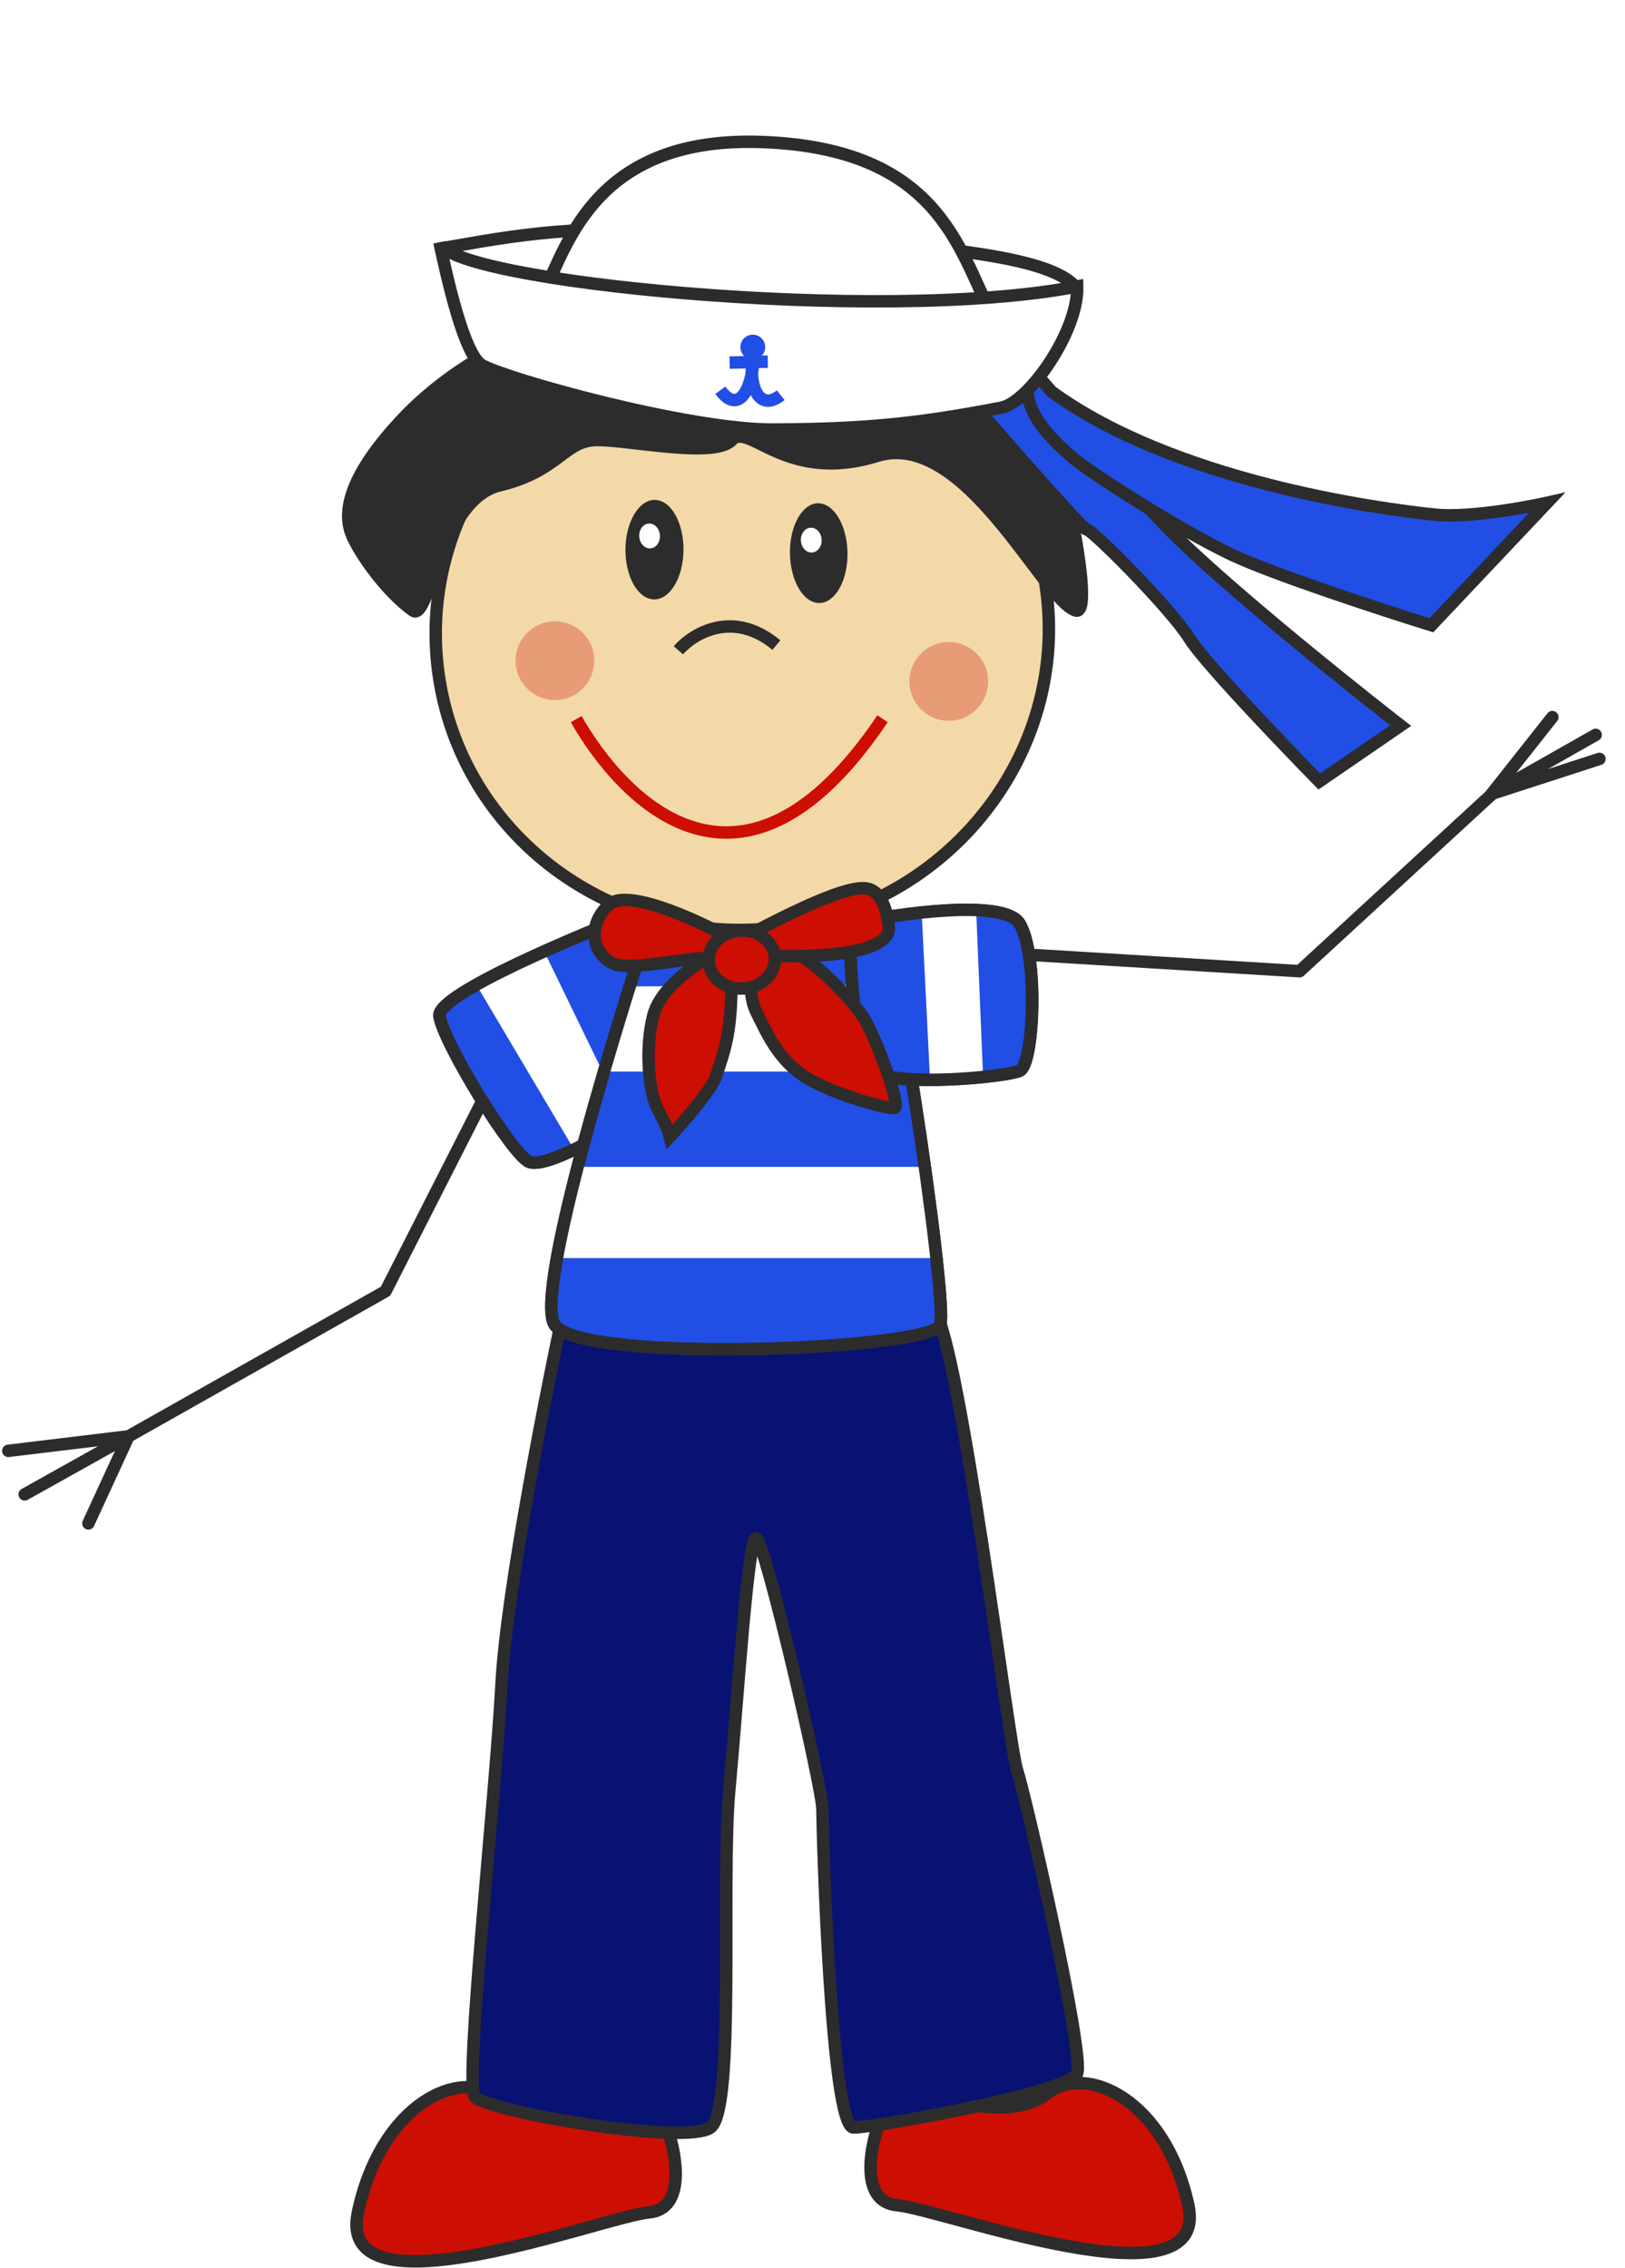 <?xml version="1.0" encoding="UTF-8"?> <svg xmlns="http://www.w3.org/2000/svg" width="392" height="547" viewBox="0 0 392 547" fill="none"> <path d="M230.307 229.207L313.498 234.27L360 191.469" stroke="#2D2C2C" stroke-width="3" stroke-linecap="round" stroke-linejoin="round"></path> <path d="M359.835 191.495L374.476 172.977M359.835 191.495L384.918 177.263M359.835 191.495L385.835 183.058" stroke="#2D2C2C" stroke-width="3" stroke-linecap="round" stroke-linejoin="round"></path> <path d="M156.566 533.66C165.396 532.843 163.255 520.04 161.081 513.741L148.038 506.08C142.018 508.633 128.072 512.209 120.446 506.08C110.915 498.418 91.851 507.612 86.333 533.66C80.815 559.709 145.53 534.682 156.566 533.66Z" fill="#CD0E02" stroke="#2D2C2C" stroke-width="3" stroke-linejoin="round"></path> <path d="M216.434 531.941C207.604 531.144 209.745 518.646 211.919 512.496L224.962 505.017C230.982 507.51 244.928 511.001 252.554 505.017C262.085 497.538 281.149 506.513 286.667 531.941C292.185 557.37 227.47 532.939 216.434 531.941Z" fill="#CD0E02" stroke="#2D2C2C" stroke-width="3" stroke-linejoin="round"></path> <path d="M122 254.468L93 311.468L31 346.468M31 346.468L2 349.968M31 346.468L5.953 360.468M31 346.468L21.323 367.468" stroke="#2D2C2C" stroke-width="3" stroke-linecap="round" stroke-linejoin="round"></path> <path d="M120.997 405.947C122.195 383.601 132.148 333.457 136.975 311.177C164.272 309.182 220.164 307.287 225.357 315.666C231.849 326.141 243.333 420.911 245.331 426.896C247.328 432.882 261.809 495.729 259.811 500.218C257.814 504.707 211.376 513.187 205.883 513.187C200.391 513.187 198.393 441.361 198.393 436.373C198.393 431.385 184.412 371.032 182.415 371.032C180.417 371.032 177.921 410.436 175.923 431.884C173.926 453.332 177.421 508.698 171.429 513.187C165.437 517.676 117.002 509.197 114.505 505.705C112.009 502.214 119.499 433.879 120.997 405.947Z" fill="#081273" stroke="#2D2C2C" stroke-width="3" stroke-linejoin="round"></path> <path d="M106.014 245.107C105.206 239.88 140.335 225.169 158 218.468C155.308 235.054 149.622 268.73 148.41 270.741C146.896 273.254 131.754 281.799 127.717 280.291C123.679 278.783 107.023 251.641 106.014 245.107Z" fill="#214EE5" stroke="#2D2C2C" stroke-width="3" stroke-linejoin="round"></path> <path d="M150.141 268.355L131.174 229.275L114.74 237.257L138.22 276.846L150.141 268.355Z" fill="white"></path> <path d="M106.014 245.107C105.206 239.88 140.335 225.169 158 218.468C155.308 235.054 149.622 268.73 148.41 270.741C146.896 273.254 131.754 281.799 127.717 280.291C123.679 278.783 107.023 251.641 106.014 245.107Z" stroke="#2D2C2C" stroke-width="3" stroke-linejoin="round"></path> <path d="M133.823 319.599C128.624 312.019 149.321 244.635 160.32 211.891C175.318 210.062 206.214 207.503 209.814 211.891C214.313 217.376 228.812 313.615 226.812 319.599C224.812 325.583 140.322 329.073 133.823 319.599Z" fill="#214EE5" stroke="#2D2C2C" stroke-width="3" stroke-linejoin="round"></path> <path d="M222.895 281.468H138.747L134 303.468H226L222.895 281.468Z" fill="white"></path> <path d="M216.477 237.468L151.544 237.956L145 258.468H220L216.477 237.468Z" fill="white"></path> <path d="M133.823 319.599C128.624 312.019 149.321 244.635 160.32 211.891C175.318 210.062 206.214 207.503 209.814 211.891C214.313 217.376 228.812 313.615 226.812 319.599C224.812 325.583 140.322 329.073 133.823 319.599Z" stroke="#2D2C2C" stroke-width="3" stroke-linejoin="round"></path> <path d="M245.955 222.783C242.314 216.779 217.135 220.281 205 222.783C205 233.29 206.112 255.104 210.562 258.306C216.123 262.309 242.415 259.807 245.955 258.306C249.494 256.805 250.505 230.288 245.955 222.783Z" fill="#214EE5" stroke="#2D2C2C" stroke-width="3" stroke-linejoin="round"></path> <path d="M222.388 221.131L224.355 260.489L237.152 259.781L235.481 219.63L222.388 221.131Z" fill="white"></path> <path d="M245.955 222.783C242.314 216.779 217.135 220.281 205 222.783C205 233.29 206.112 255.104 210.562 258.306C216.123 262.309 242.415 259.807 245.955 258.306C249.494 256.805 250.505 230.288 245.955 222.783Z" stroke="#2D2C2C" stroke-width="3" stroke-linejoin="round"></path> <path d="M252.157 140.676C258.372 179.914 230.735 216.966 190.332 223.366C149.928 229.765 112.194 203.066 105.979 163.828C99.765 124.591 127.401 87.538 167.805 81.138C208.209 74.739 245.943 101.438 252.157 140.676Z" fill="#F3D9A7" stroke="#2D2C2C" stroke-width="3"></path> <path d="M139 173.468C150.323 193.288 179.112 223.597 212.895 173.374" stroke="#CD0E02" stroke-width="3"></path> <g filter="url(#filter0_f_333_925)"> <circle cx="133.869" cy="159.365" r="9.5" transform="rotate(-9 133.869 159.365)" fill="#CD0E02" fill-opacity="0.3"></circle> </g> <g filter="url(#filter1_f_333_925)"> <circle cx="228.869" cy="164.365" r="9.5" transform="rotate(-9 228.869 164.365)" fill="#CD0E02" fill-opacity="0.3"></circle> </g> <path d="M163.641 156.858C167.162 152.819 176.82 146.912 187.284 155.601" stroke="#2D2C2C" stroke-width="3"></path> <ellipse cx="7" cy="12" rx="7" ry="12" transform="matrix(1 0.017 -0.01 1 151 120.468)" fill="#2D2C2C"></ellipse> <ellipse cx="7" cy="12" rx="7" ry="12" transform="matrix(0.99 0.139 -0.036 0.999 191 120.468)" fill="#2D2C2C"></ellipse> <ellipse cx="2.5" cy="3" rx="2.5" ry="3" transform="matrix(0.998 -0.07 0.069 0.998 154 126.468)" fill="white"></ellipse> <ellipse cx="2.5" cy="3" rx="2.5" ry="3" transform="matrix(0.998 -0.07 0.069 0.998 193 127.468)" fill="white"></ellipse> <path d="M96.52 101.668C112.592 84.267 142.493 69.71 150.488 87.747C176.306 86.256 229.34 83.472 234.937 84.267C241.933 85.261 243.931 93.216 248.429 93.713C252.926 94.21 265.246 149.052 259.503 147.267C251.508 144.781 232.859 103.339 211.532 109.98C189.627 116.8 180.632 101.668 176.553 106.142C172.474 110.617 152.068 106.142 144.073 106.142C136.078 106.142 134.997 113.6 120.506 117.08C106.015 120.56 103.649 150.179 99.6 147.267C93.185 142.652 87.026 133.843 85.027 129.369C83.029 124.894 82.621 116.717 96.52 101.668Z" fill="#2D2C2C" stroke="#2D2C2C" stroke-width="3" stroke-linejoin="round"></path> <path d="M337.88 175.025C337.88 175.025 293.191 140.3 278.878 124.424L238.693 84.778L231.368 93.503C231.368 93.503 261.144 127.871 262.071 127.691C263.23 127.466 282.483 146.853 286.863 153.912C291.242 160.97 318.246 188.504 318.246 188.504L337.88 175.025Z" fill="#214EE5" stroke="#2D2C2C" stroke-width="3"></path> <path d="M346.115 124.13C331.864 122.689 283.08 115.891 253.682 94.47C251.419 92.096 248.516 87.505 247.94 91.959C247.22 97.525 250.088 103.008 258.727 110.364C263.159 114.138 284.326 127.698 296.907 133.695C306.971 138.492 333.359 147.111 345.295 150.821L373.197 121.278C373.197 121.278 356.076 125.137 346.115 124.13Z" fill="#214EE5" stroke="#2D2C2C" stroke-width="3"></path> <path d="M259.379 69.135C259.245 69.318 259.049 69.556 258.772 69.849C257.889 70.786 256.427 72.043 254.42 73.512C250.421 76.438 244.419 80.088 236.977 83.569C222.082 90.535 201.576 96.749 179.974 95.239C138.076 92.309 115.921 75.106 107.66 59.702C107.928 59.654 108.195 59.608 108.461 59.561C127.776 56.16 142.68 53.536 184.417 56.455C206.372 57.99 223.914 59.321 236.719 61.319C243.122 62.318 248.271 63.475 252.164 64.879C255.713 66.16 258.047 67.587 259.379 69.135Z" fill="white" stroke="#2D2C2C" stroke-width="3"></path> <path d="M184.301 34.271C143.797 32.593 137.041 58.889 131.22 70.325C169.048 78.732 246.406 90.421 238.986 75.442C231.043 59.407 225.855 35.992 184.301 34.271Z" fill="white" stroke="#2D2C2C" stroke-width="3"></path> <path d="M106 58.468C106.004 58.488 106.009 58.509 106.013 58.53C108.28 67.882 212.422 78.325 259.856 69.105C260.166 79.982 248.087 97.066 241.577 98.331C220.657 102.397 207.684 103.493 186.715 103.614C165.746 103.736 121.678 91.257 116.244 88.06C111.907 85.508 107.844 66.914 106.013 58.53C106.008 58.509 106.004 58.488 106 58.468Z" fill="white"></path> <path d="M106 58.468C107.824 66.822 111.896 85.502 116.244 88.06C121.678 91.257 165.746 103.736 186.715 103.614C207.684 103.493 220.657 102.397 241.577 98.331C248.087 97.066 260.166 79.982 259.856 69.105C212.318 78.346 107.821 67.835 106 58.468Z" stroke="#2D2C2C" stroke-width="3"></path> <path d="M181.744 84.218C182.094 92.756 178.501 100.588 173.771 94.139" stroke="#214EE5" stroke-width="3"></path> <path d="M181.728 85.722C180.348 92.568 182.918 99.621 188.334 95.332" stroke="#214EE5" stroke-width="3"></path> <path d="M176 87.468L185.22 87.23" stroke="#214EE5" stroke-width="3"></path> <circle cx="181.598" cy="83.716" r="1.5" transform="rotate(-13 181.598 83.716)" fill="white" stroke="#214EE5" stroke-width="3"></circle> <path d="M157.56 245.03C159.629 236.82 171.771 230.108 173.738 229.499C176.649 227.827 184.014 225.315 190.186 228.637C197.9 232.789 205.852 241.486 208.583 245.9C211.027 249.853 217.695 267.195 215.701 267.299C213.708 267.404 201.036 264.017 194.318 259.812C187.601 255.607 184.738 248.669 182.507 244.229C180.721 240.677 181.113 236.707 181.532 235.166L176.363 231.893C176.486 234.249 176.603 240.285 176.08 245.578C175.428 252.195 174.091 255.303 172.808 259.421C171.781 262.715 164.899 270.637 161.587 274.186C161.377 273.353 160.515 270.9 158.751 267.752C156.545 263.817 155.491 253.24 157.56 245.03Z" fill="#CD0E02" stroke="#2D2C2C" stroke-width="3"></path> <path d="M147.011 218.139C151.255 214.379 167.204 221.504 174.648 225.537L181.19 225.194C190.52 220.282 204.78 213.146 209.386 214.379C210.921 214.79 213.514 216.128 214.403 223.453C215.274 230.641 193.945 231.078 184.492 230.427L174.93 230.928C165.829 230.586 151.905 234.493 147.756 232.352C142.57 229.675 141.707 222.84 147.011 218.139Z" fill="#CD0E02" stroke="#2D2C2C" stroke-width="3"></path> <path d="M186.921 231.04C187.115 234.749 183.871 238.21 179.298 238.449C174.725 238.689 171.137 235.586 170.943 231.878C170.748 228.169 173.992 224.708 178.565 224.469C183.139 224.229 186.727 227.332 186.921 231.04Z" fill="#CD0E02" stroke="#2D2C2C" stroke-width="3"></path> <defs> <filter id="filter0_f_333_925" x="114.368" y="139.863" width="39.003" height="39.003" filterUnits="userSpaceOnUse" color-interpolation-filters="sRGB"> <feFlood flood-opacity="0" result="BackgroundImageFix"></feFlood> <feBlend mode="normal" in="SourceGraphic" in2="BackgroundImageFix" result="shape"></feBlend> <feGaussianBlur stdDeviation="5" result="effect1_foregroundBlur_333_925"></feGaussianBlur> </filter> <filter id="filter1_f_333_925" x="209.368" y="144.863" width="39.003" height="39.003" filterUnits="userSpaceOnUse" color-interpolation-filters="sRGB"> <feFlood flood-opacity="0" result="BackgroundImageFix"></feFlood> <feBlend mode="normal" in="SourceGraphic" in2="BackgroundImageFix" result="shape"></feBlend> <feGaussianBlur stdDeviation="5" result="effect1_foregroundBlur_333_925"></feGaussianBlur> </filter> </defs> </svg> 